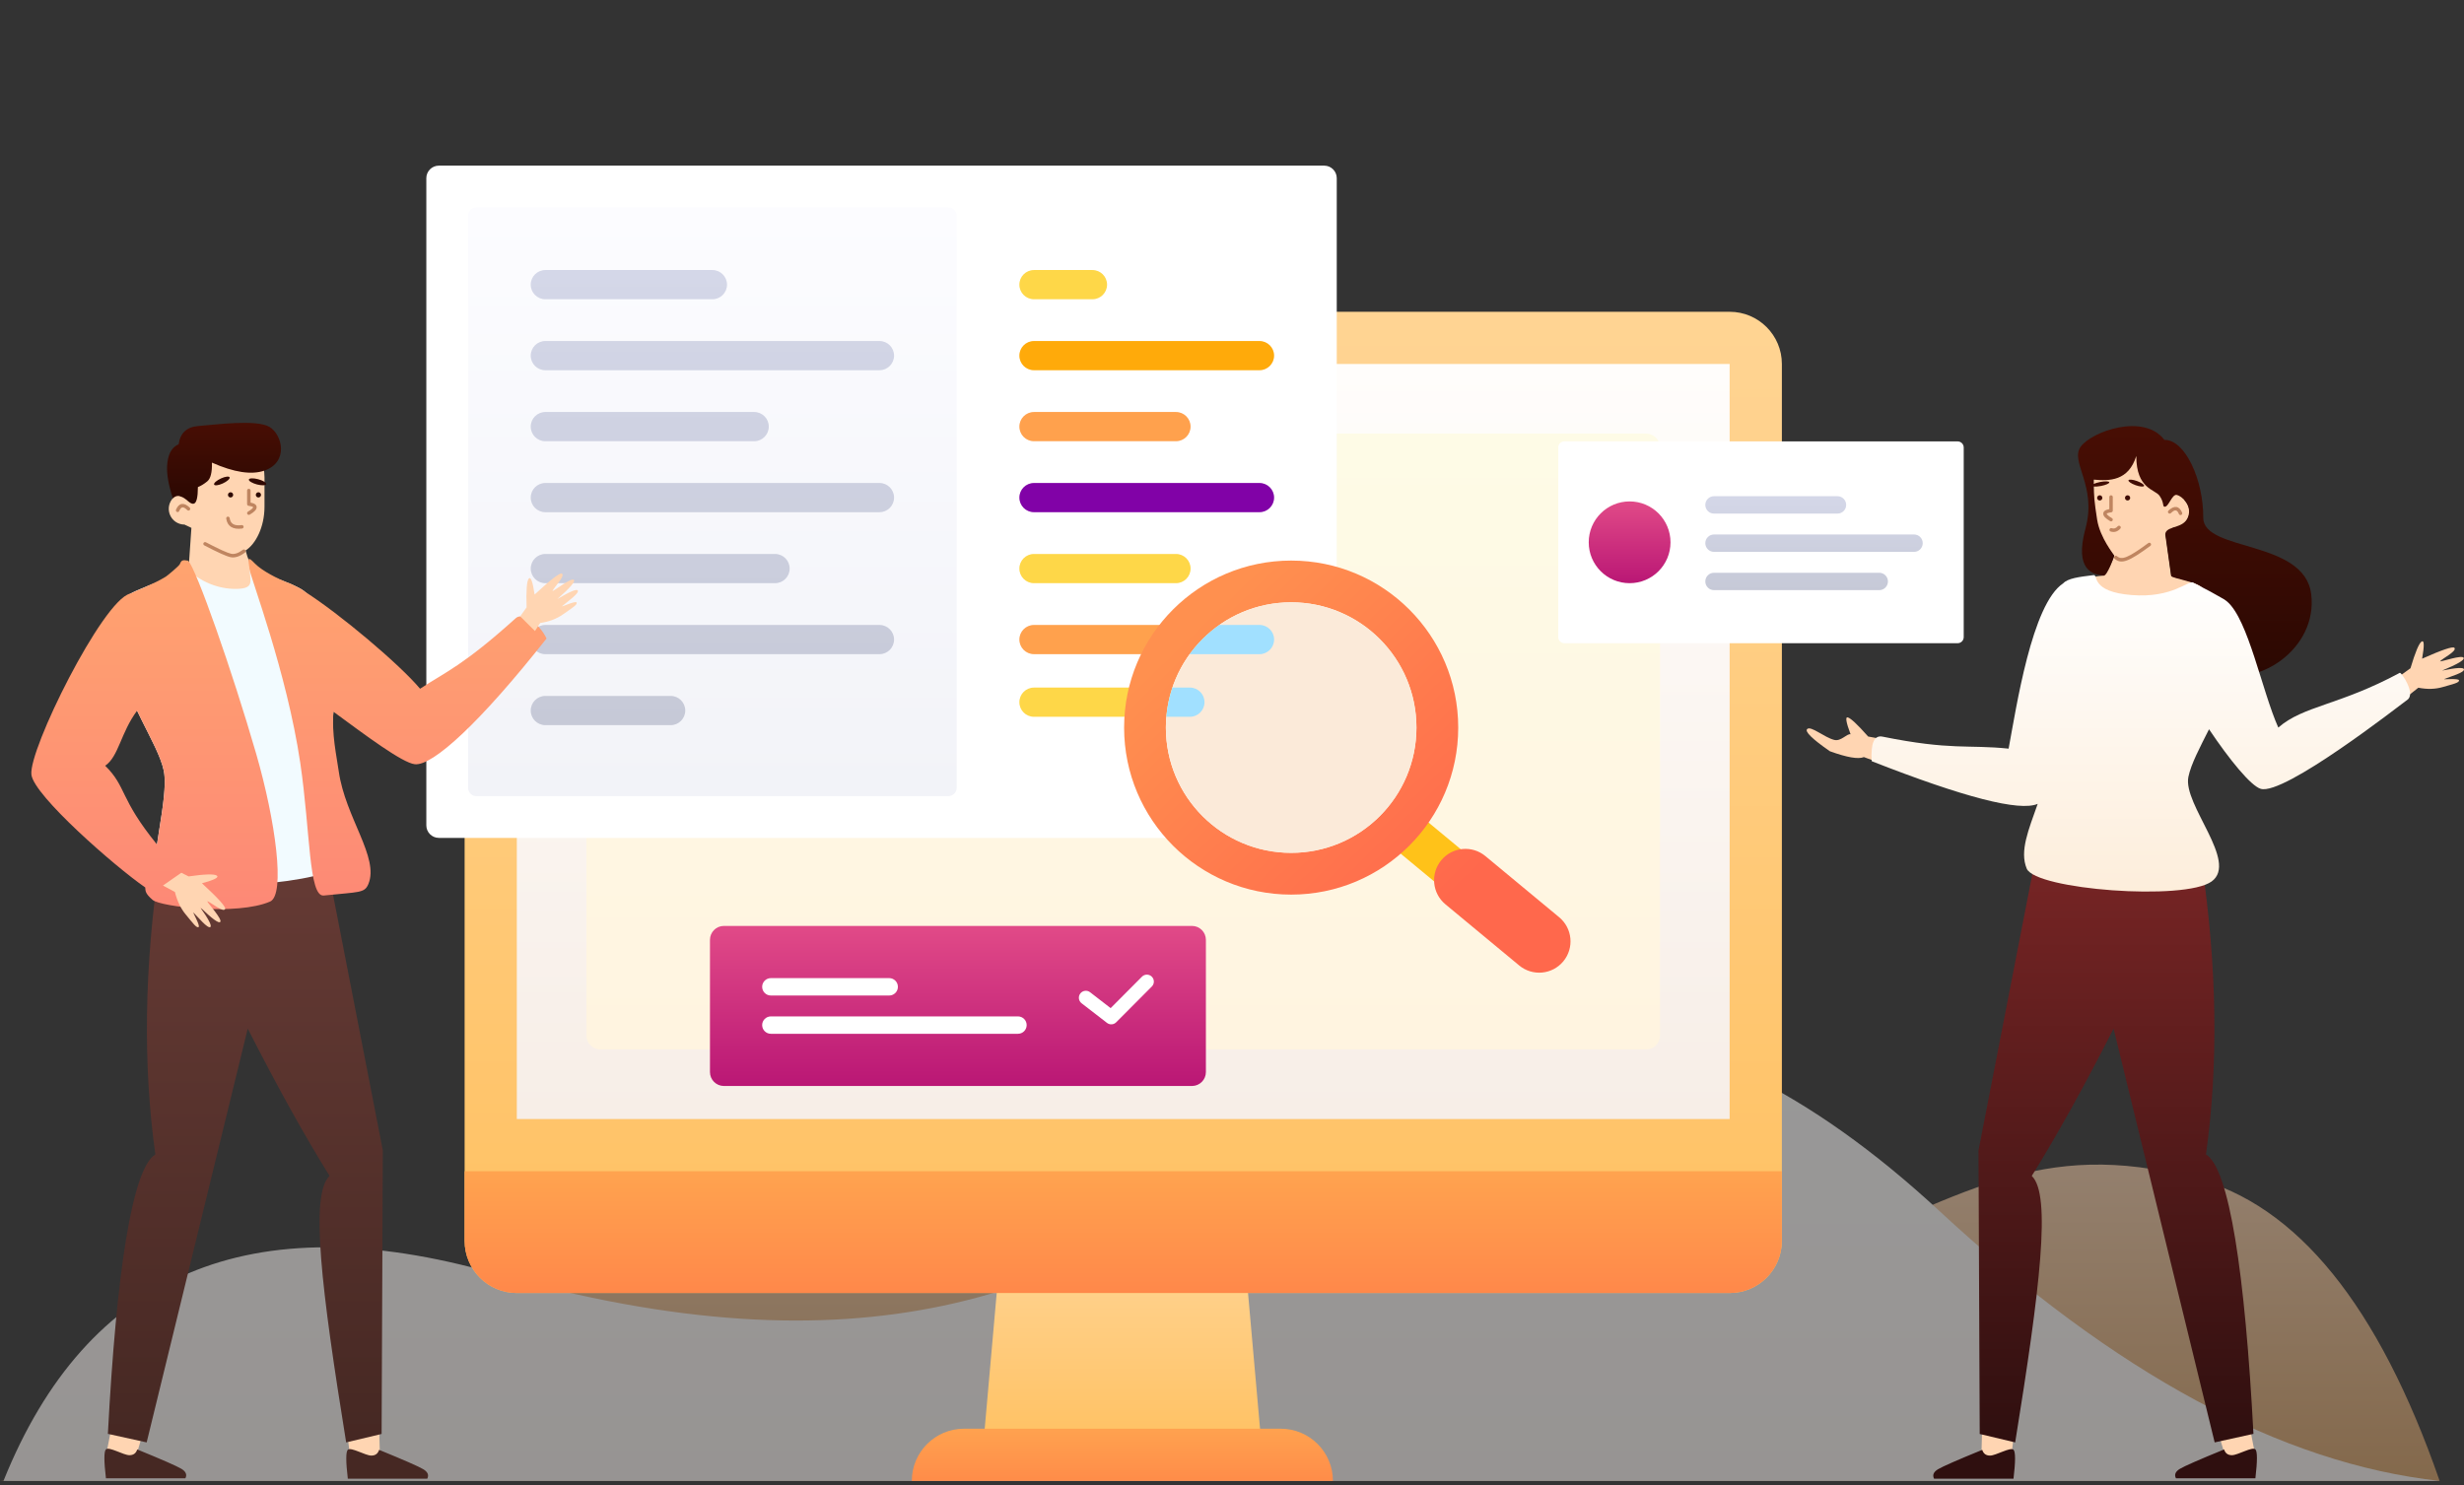 <?xml version="1.0" encoding="UTF-8"?>
<svg width="680px" height="410px" viewBox="0 0 680 410" version="1.1" xmlns="http://www.w3.org/2000/svg" xmlns:xlink="http://www.w3.org/1999/xlink">
    <rect x="0" y="0" width="680" height="410" fill="#333333" stroke="none"/>
    <!-- Generator: Sketch 57 (83077) - https://sketch.com -->
    <title>feature-search-leads</title>
    <desc>Created with Sketch.</desc>
    <defs>
        <linearGradient x1="50%" y1="0%" x2="50%" y2="100%" id="linearGradient-1">
            <stop stop-color="#FCD8BA" offset="0%"></stop>
            <stop stop-color="#D59F65" offset="100%"></stop>
        </linearGradient>
        <linearGradient x1="50%" y1="0%" x2="50%" y2="100%" id="linearGradient-2">
            <stop stop-color="#FFFFFF" offset="0%"></stop>
            <stop stop-color="#FCF6F3" offset="100%"></stop>
        </linearGradient>
        <linearGradient x1="50%" y1="0.726%" x2="50%" y2="100%" id="linearGradient-3">
            <stop stop-color="#FFD493" offset="0%"></stop>
            <stop stop-color="#FFC162" offset="100%"></stop>
        </linearGradient>
        <linearGradient x1="50%" y1="0%" x2="50%" y2="100%" id="linearGradient-4">
            <stop stop-color="#FFA24F" offset="0%"></stop>
            <stop stop-color="#FF8C49" offset="100%"></stop>
        </linearGradient>
        <linearGradient x1="50%" y1="0%" x2="50%" y2="100%" id="linearGradient-5">
            <stop stop-color="#FFD493" offset="0.726%"></stop>
            <stop stop-color="#FFC162" offset="100%"></stop>
        </linearGradient>
        <linearGradient x1="50%" y1="0%" x2="50%" y2="100%" id="linearGradient-6">
            <stop stop-color="#FFFDFB" offset="0%"></stop>
            <stop stop-color="#F7EEE7" offset="100%"></stop>
        </linearGradient>
        <linearGradient x1="50%" y1="0%" x2="50%" y2="100%" id="linearGradient-7">
            <stop stop-color="#FEFBE6" offset="0%"></stop>
            <stop stop-color="#FFF4E0" offset="100%"></stop>
        </linearGradient>
        <linearGradient x1="50%" y1="1.074%" x2="50%" y2="100%" id="linearGradient-8">
            <stop stop-color="#FFA34F" offset="0%"></stop>
            <stop stop-color="#FF884A" offset="100%"></stop>
        </linearGradient>
        <linearGradient x1="50%" y1="0%" x2="50%" y2="100%" id="linearGradient-9">
            <stop stop-color="#FCFCFF" offset="0%"></stop>
            <stop stop-color="#F2F3F8" offset="100%"></stop>
        </linearGradient>
        <linearGradient x1="50%" y1="0%" x2="50%" y2="100%" id="linearGradient-10">
            <stop stop-color="#D4D7E8" offset="0%"></stop>
            <stop stop-color="#C6C9D7" offset="100%"></stop>
        </linearGradient>
        <linearGradient x1="15.987%" y1="15.843%" x2="77.963%" y2="75.037%" id="linearGradient-11">
            <stop stop-color="#FF904F" offset="0%"></stop>
            <stop stop-color="#FF684C" offset="100%"></stop>
        </linearGradient>
        <linearGradient x1="50%" y1="0%" x2="50%" y2="100%" id="linearGradient-12">
            <stop stop-color="#D4D7E8" offset="0%"></stop>
            <stop stop-color="#C6C9D7" offset="100%"></stop>
        </linearGradient>
        <linearGradient x1="50%" y1="2.431%" x2="50%" y2="99.657%" id="linearGradient-13">
            <stop stop-color="#E04987" offset="0%"></stop>
            <stop stop-color="#BA1775" offset="100%"></stop>
        </linearGradient>
        <linearGradient x1="50%" y1="0%" x2="50%" y2="100%" id="linearGradient-14">
            <stop stop-color="#E04987" offset="2.431%"></stop>
            <stop stop-color="#BA1775" offset="99.657%"></stop>
        </linearGradient>
        <linearGradient x1="50%" y1="0.655%" x2="50%" y2="100%" id="linearGradient-15">
            <stop stop-color="#490E04" offset="0%"></stop>
            <stop stop-color="#2A0802" offset="100%"></stop>
        </linearGradient>
        <linearGradient x1="50%" y1="0%" x2="50%" y2="100%" id="linearGradient-16">
            <stop stop-color="#782525" offset="0%"></stop>
            <stop stop-color="#2F0F0F" offset="100%"></stop>
        </linearGradient>
        <linearGradient x1="50%" y1="0%" x2="50%" y2="99.757%" id="linearGradient-17">
            <stop stop-color="#FFFFFF" offset="0%"></stop>
            <stop stop-color="#FDEDDA" offset="100%"></stop>
        </linearGradient>
        <linearGradient x1="50%" y1="0%" x2="50%" y2="100%" id="linearGradient-18">
            <stop stop-color="#490E04" offset="0.655%"></stop>
            <stop stop-color="#2A0802" offset="100%"></stop>
        </linearGradient>
        <linearGradient x1="50%" y1="0%" x2="50%" y2="99.388%" id="linearGradient-19">
            <stop stop-color="#663B35" offset="0%"></stop>
            <stop stop-color="#462823" offset="100%"></stop>
        </linearGradient>
        <linearGradient x1="50%" y1="0%" x2="50%" y2="100%" id="linearGradient-20">
            <stop stop-color="#FFA46F" offset="0%"></stop>
            <stop stop-color="#FD8876" offset="100%"></stop>
        </linearGradient>
    </defs>
    <g id="feature-search-leads" stroke="none" stroke-width="1" fill="none" fill-rule="evenodd">
        <g id="Automate-Software-Testing" transform="translate(0, 45)">
            <g id="bg" opacity="0.5" transform="translate(0, 238.435)" fill-rule="nonzero">
                <path d="M605.49,41.702 C562.914,30.701 541.753,45.969 493.547,66.943 C445.341,87.917 385.813,94.643 317.857,55.5 C249.901,16.357 173.758,30.701 142.796,74.38 C122.154,103.499 74.556,120.486 0,125.339 L673.277,125.339 C656.469,76.916 633.874,49.037 605.49,41.702 Z" id="Shape" fill="url(#linearGradient-1)"></path>
                <path d="M0.96,125.339 C24.002,68.024 69.083,48.919 136.205,68.024 C236.887,96.682 295.745,75.189 348.28,32.203 C400.816,-10.783 462.551,-16.515 535.221,50.83 C583.668,95.726 629.686,120.563 673.277,125.339 L0.96,125.339 Z" id="Shape" fill="url(#linearGradient-2)"></path>
            </g>
            <g id="Background" transform="translate(116.932, 0)" fill-rule="nonzero">
                <g id="Background-Element-5" transform="translate(11.288, 41.062)">
                    <polygon id="Shape" fill="url(#linearGradient-3)" points="147.91 258.842 215.141 258.842 219.944 313.107 143.107 313.107"></polygon>
                    <path d="M137.825,308.305 L225.226,308.305 C233.183,308.305 239.633,314.755 239.633,322.712 L123.418,322.712 C123.418,314.755 129.868,308.305 137.825,308.305 Z" id="Shape" fill="url(#linearGradient-4)"></path>
                    <path d="M14.407,0 L349.124,0 C357.081,0 363.531,6.45 363.531,14.407 L363.531,256.441 C363.531,264.397 357.081,270.847 349.124,270.847 L14.407,270.847 C6.45,270.847 0,264.397 0,256.441 L0,14.407 C0,6.45 6.45,0 14.407,0 Z" id="Shape" fill="url(#linearGradient-5)"></path>
                    <polygon id="Shape" fill="url(#linearGradient-6)" points="14.407 14.407 349.112 14.407 349.112 222.825 14.407 222.825"></polygon>
                    <path d="M37.458,33.616 L326.061,33.616 C328.183,33.616 329.903,35.336 329.903,37.458 L329.903,199.774 C329.903,201.896 328.183,203.616 326.061,203.616 L37.458,203.616 C35.336,203.616 33.616,201.896 33.616,199.774 L33.616,37.458 C33.616,35.336 35.336,33.616 37.458,33.616 Z" id="Shape" fill="url(#linearGradient-7)"></path>
                    <path d="M4.54747351e-13,237.232 L363.531,237.232 L363.531,256.441 C363.531,264.397 357.081,270.847 349.124,270.847 L14.407,270.847 C6.45,270.847 4.54747351e-13,264.397 4.54747351e-13,256.441 L4.54747351e-13,237.232 Z" id="Shape" fill="url(#linearGradient-8)"></path>
                </g>
                <g id="Background-Element-2">
                    <path d="M4.181,0.723 L248.52,0.723 C250.429,0.723 251.977,2.271 251.977,4.181 L251.977,182.825 C251.977,184.734 250.429,186.282 248.52,186.282 L4.181,186.282 C2.271,186.282 0.723,184.734 0.723,182.825 L0.723,4.181 C0.723,2.271 2.271,0.723 4.181,0.723 Z" id="Shape" fill="#FFFFFF"></path>
                    <path d="M14.554,12.249 L144.791,12.249 C146.064,12.249 147.096,13.281 147.096,14.554 L147.096,172.452 C147.096,173.725 146.064,174.757 144.791,174.757 L14.554,174.757 C13.281,174.757 12.249,173.725 12.249,172.452 L12.249,14.554 C12.249,13.281 13.281,12.249 14.554,12.249 Z" id="Shape" fill="url(#linearGradient-9)"></path>
                    <path d="M68.147,147.096 C70.375,147.096 72.181,148.902 72.181,151.13 C72.181,153.358 70.375,155.164 68.147,155.164 L33.571,155.164 C31.343,155.164 29.537,153.358 29.537,151.13 C29.537,148.902 31.343,147.096 33.571,147.096 L68.147,147.096 Z M125.774,127.503 C128.002,127.503 129.808,129.309 129.808,131.537 C129.808,133.765 128.002,135.571 125.774,135.571 L33.571,135.571 C31.343,135.571 29.537,133.765 29.537,131.537 C29.537,129.309 31.343,127.503 33.571,127.503 L125.774,127.503 Z M96.96,107.91 C99.188,107.91 100.994,109.716 100.994,111.944 C100.994,114.171 99.188,115.977 96.96,115.977 L33.571,115.977 C31.343,115.977 29.537,114.171 29.537,111.944 C29.537,109.716 31.343,107.91 33.571,107.91 L96.96,107.91 Z M125.774,88.316 C128.002,88.316 129.808,90.122 129.808,92.35 C129.808,94.578 128.002,96.384 125.774,96.384 L33.571,96.384 C31.343,96.384 29.537,94.578 29.537,92.35 C29.537,90.122 31.343,88.316 33.571,88.316 L125.774,88.316 Z M91.198,68.723 C93.426,68.723 95.232,70.529 95.232,72.757 C95.232,74.985 93.426,76.791 91.198,76.791 L33.571,76.791 C31.343,76.791 29.537,74.985 29.537,72.757 C29.537,70.529 31.343,68.723 33.571,68.723 L91.198,68.723 Z M125.774,49.13 C128.002,49.13 129.808,50.936 129.808,53.164 C129.808,55.392 128.002,57.198 125.774,57.198 L33.571,57.198 C31.343,57.198 29.537,55.392 29.537,53.164 C29.537,50.936 31.343,49.13 33.571,49.13 L125.774,49.13 Z M79.672,29.537 C81.9,29.537 83.706,31.343 83.706,33.571 C83.706,35.798 81.9,37.605 79.672,37.605 L33.571,37.605 C31.343,37.605 29.537,35.798 29.537,33.571 C29.537,31.343 31.343,29.537 33.571,29.537 L79.672,29.537 Z" id="Combined-Shape" fill="url(#linearGradient-10)"></path>
                    <path d="M168.418,29.537 L184.554,29.537 C186.782,29.537 188.588,31.343 188.588,33.571 C188.588,35.798 186.782,37.605 184.554,37.605 L168.418,37.605 C166.19,37.605 164.384,35.798 164.384,33.571 C164.384,31.343 166.19,29.537 168.418,29.537 Z" id="Shape" fill="#FED748"></path>
                    <path d="M168.418,49.13 L230.655,49.13 C232.883,49.13 234.689,50.936 234.689,53.164 C234.689,55.392 232.883,57.198 230.655,57.198 L168.418,57.198 C166.19,57.198 164.384,55.392 164.384,53.164 C164.384,50.936 166.19,49.13 168.418,49.13 Z" id="Shape" fill="#FFAA0A"></path>
                    <path d="M168.418,68.723 L207.605,68.723 C209.832,68.723 211.638,70.529 211.638,72.757 C211.638,74.985 209.832,76.791 207.605,76.791 L168.418,76.791 C166.19,76.791 164.384,74.985 164.384,72.757 C164.384,70.529 166.19,68.723 168.418,68.723 Z" id="Shape" fill="#FFA14D"></path>
                    <path d="M168.418,88.316 L230.655,88.316 C232.883,88.316 234.689,90.122 234.689,92.35 C234.689,94.578 232.883,96.384 230.655,96.384 L168.418,96.384 C166.19,96.384 164.384,94.578 164.384,92.35 C164.384,90.122 166.19,88.316 168.418,88.316 Z" id="Shape" fill="#8102A7"></path>
                    <path d="M168.418,107.91 L207.605,107.91 C209.832,107.91 211.638,109.716 211.638,111.944 C211.638,114.171 209.832,115.977 207.605,115.977 L168.418,115.977 C166.19,115.977 164.384,114.171 164.384,111.944 C164.384,109.716 166.19,107.91 168.418,107.91 Z" id="Shape" fill="#FED748"></path>
                    <path d="M168.418,127.503 L230.655,127.503 C232.883,127.503 234.689,129.309 234.689,131.537 C234.689,133.765 232.883,135.571 230.655,135.571 L168.418,135.571 C166.19,135.571 164.384,133.765 164.384,131.537 C164.384,129.309 166.19,127.503 168.418,127.503 Z" id="Shape" fill="#FFA14D"></path>
                    <path d="M168.418,144.791 L211.446,144.791 C213.674,144.791 215.48,146.597 215.48,148.825 C215.48,151.053 213.674,152.859 211.446,152.859 L168.418,152.859 C166.19,152.859 164.384,151.053 164.384,148.825 C164.384,146.597 166.19,144.791 168.418,144.791 Z" id="Shape" fill="#FED748"></path>
                </g>
                <g id="Background-Element-1" transform="translate(193.294, 109.734)">
                    <path d="M75.847,80.504 L110.873,109.546 C113.323,111.578 116.956,111.238 118.988,108.788 C121.019,106.338 120.68,102.705 118.23,100.674 L83.204,71.632 C80.754,69.6 77.121,69.94 75.089,72.39 C73.058,74.84 73.397,78.473 75.847,80.504 Z" id="Shape" fill="#FFC219"></path>
                    <path d="M87.533,82.708 C90.581,79.033 96.03,78.524 99.705,81.571 L99.705,81.571 L120.069,98.456 C123.744,101.503 124.253,106.952 121.206,110.627 C118.159,114.302 112.709,114.811 109.034,111.764 L109.034,111.764 L88.67,94.879 C84.995,91.832 84.486,86.383 87.533,82.708 Z M46.102,-1.42108547e-14 C71.563,-1.42108547e-14 92.203,20.64 92.203,46.102 C92.203,71.563 71.563,92.203 46.102,92.203 C20.64,92.203 2.84217094e-14,71.563 2.84217094e-14,46.102 C2.84217094e-14,20.64 20.64,-1.42108547e-14 46.102,-1.42108547e-14 Z M46.102,11.525 C27.006,11.525 11.525,27.006 11.525,46.102 C11.525,65.198 27.006,80.678 46.102,80.678 C65.198,80.678 80.678,65.198 80.678,46.102 C80.678,27.006 65.198,11.525 46.102,11.525 Z" id="Combined-Shape" fill="url(#linearGradient-11)"></path>
                    <path d="M46.102,80.678 C27.006,80.678 11.525,65.198 11.525,46.102 C11.525,27.006 27.006,11.525 46.102,11.525 C65.198,11.525 80.678,27.006 80.678,46.102 C80.678,65.198 65.198,80.678 46.102,80.678 Z" id="Shape" fill="#FBEAD9"></path>
                    <path d="M13.327,35.056 L18.153,35.056 C20.38,35.056 22.186,36.863 22.186,39.09 C22.186,41.318 20.38,43.124 18.153,43.124 L11.652,43.124 C11.89,40.327 12.462,37.624 13.327,35.056 Z" id="Combined-Shape" fill="#A1E0FF"></path>
                    <path d="M18.084,25.836 C20.347,22.713 23.119,19.983 26.279,17.768 L37.362,17.768 C39.589,17.768 41.395,19.574 41.395,21.802 C41.395,24.03 39.589,25.836 37.362,25.836 L18.084,25.836 Z" id="Combined-Shape" fill="#A1E0FF"></path>
                </g>
                <g id="Background-Element-3" transform="translate(312.469, 76.198)">
                    <path d="M2.322,0.641 C1.394,0.641 0.641,1.394 0.641,2.322 L0.641,54.667 C0.641,55.595 1.394,56.347 2.322,56.347 L110.853,56.347 C111.781,56.347 112.534,55.595 112.534,54.667 L112.534,2.322 C112.534,1.394 111.781,0.641 110.853,0.641 L2.322,0.641 Z" id="Path" fill="#FFFFFF"></path>
                    <path d="M89.219,36.898 C90.545,36.898 91.62,37.973 91.62,39.299 C91.62,40.626 90.545,41.701 89.219,41.701 L43.621,41.701 C42.295,41.701 41.22,40.626 41.22,39.299 C41.22,37.973 42.295,36.898 43.621,36.898 L89.219,36.898 Z M98.823,26.333 C100.149,26.333 101.224,27.408 101.224,28.734 C101.224,30.061 100.149,31.136 98.823,31.136 L43.621,31.136 C42.295,31.136 41.22,30.061 41.22,28.734 C41.22,27.408 42.295,26.333 43.621,26.333 L98.823,26.333 Z M77.693,15.768 C79.019,15.768 80.094,16.843 80.094,18.169 C80.094,19.496 79.019,20.571 77.693,20.571 L43.621,20.571 C42.295,20.571 41.22,19.496 41.22,18.169 C41.22,16.843 42.295,15.768 43.621,15.768 L77.693,15.768 Z" id="Combined-Shape" fill="url(#linearGradient-12)"></path>
                    <circle id="bg" fill="url(#linearGradient-13)" cx="20.331" cy="28.494" r="11.285"></circle>
                </g>
                <g id="Background-Element-4" transform="translate(79, 210.582)">
                    <path d="M3.842,0 L133.023,0 C135.144,0 136.864,1.72 136.864,3.842 L136.864,40.339 C136.864,42.461 135.144,44.181 133.023,44.181 L3.842,44.181 C1.72,44.181 0,42.461 0,40.339 L0,3.842 C0,1.72 1.72,0 3.842,0 Z" id="Shape" fill="url(#linearGradient-14)"></path>
                    <path d="M16.808,14.407 L49.463,14.407 C50.789,14.407 51.864,15.482 51.864,16.808 C51.864,18.134 50.789,19.209 49.463,19.209 L16.808,19.209 C15.482,19.209 14.407,18.134 14.407,16.808 C14.407,15.482 15.482,14.407 16.808,14.407 Z" id="Shape" fill="#FFFFFF"></path>
                    <path d="M16.808,24.972 L85,24.972 C86.326,24.972 87.401,26.047 87.401,27.373 C87.401,28.699 86.326,29.774 85,29.774 L16.808,29.774 C15.482,29.774 14.407,28.699 14.407,27.373 C14.407,26.047 15.482,24.972 16.808,24.972 Z" id="Shape" fill="#FFFFFF"></path>
                    <path d="M104.904,18.303 C104.064,17.654 102.858,17.809 102.209,18.648 C101.56,19.487 101.715,20.694 102.554,21.343 L109.568,26.765 C110.334,27.358 111.421,27.287 112.104,26.601 L121.943,16.723 C122.691,15.971 122.689,14.755 121.937,14.006 C121.185,13.258 119.969,13.26 119.22,14.012 L110.578,22.69 L104.904,18.303 Z" id="Shape" fill="#FFFFFF"></path>
                </g>
            </g>
            <g id="Man-Standing-1" transform="translate(589, 217.797) scale(-1, 1) translate(-589, -217.797) translate(498, 71.797)">
                <g id="Head-Front/-Women/-3" transform="translate(41.78, 0.353)">
                    <path d="M34.244,25.55 C33.676,23.901 34.158,22.144 35.334,21.007 C35.026,18.975 34.746,17.117 34.495,15.431 C34.495,8.429 40.3,2.754 47.461,2.754 C54.622,2.754 60.427,8.429 60.427,15.431 L60.427,22.096 C60.427,27.699 57.092,33.874 54.754,36.243 C55.288,37.887 55.958,39.295 56.764,40.467 C56.941,40.723 57.499,41.476 57.642,41.736 C71.711,42.728 63.261,52.045 58.462,54.684 C55.526,56.3 52.552,57.553 49.352,57.64 C42.284,57.832 35.759,53.604 29.778,44.957 C32.629,43.627 35.695,42.617 38.977,41.927 L40.574,30.344 C39.804,29.731 39.087,29.106 38.455,28.483 C36.613,28.524 34.876,27.384 34.244,25.55 Z" id="Shape" fill="#FFD5B2"></path>
                    <path d="M53.995,36.366 C52.666,37.503 50.982,36.897 45.344,32.749 C45.131,32.592 44.83,32.637 44.673,32.851 C44.516,33.065 44.561,33.365 44.775,33.522 C50.773,37.935 52.789,38.662 54.62,37.096 C54.821,36.924 54.845,36.621 54.673,36.419 C54.5,36.217 54.197,36.194 53.995,36.366 Z" id="Shape" fill="#BF8560" fill-rule="nonzero"></path>
                    <path d="M53.06,28.757 C52.884,28.558 52.902,28.255 53.101,28.079 C53.299,27.903 53.603,27.922 53.779,28.12 C54.284,28.691 54.812,28.853 55.447,28.648 C55.699,28.566 55.97,28.705 56.052,28.957 C56.133,29.21 55.995,29.48 55.742,29.562 C54.733,29.888 53.811,29.605 53.06,28.757 Z" id="Shape" fill="#BF8560" fill-rule="nonzero"></path>
                    <path d="M56.105,20.042 C56.105,19.777 55.89,19.562 55.625,19.562 C55.359,19.562 55.144,19.777 55.144,20.042 L55.144,23.788 C55.144,24.029 55.323,24.233 55.562,24.265 C56.454,24.382 56.817,24.571 56.817,24.657 C56.817,24.848 56.351,25.302 55.382,25.871 C55.153,26.005 55.076,26.299 55.21,26.528 C55.345,26.757 55.639,26.833 55.868,26.699 C57.129,25.96 57.777,25.328 57.777,24.657 C57.777,23.964 57.181,23.579 56.105,23.378 L56.105,20.042 Z" id="Shape" fill="#BF8560" fill-rule="nonzero"></path>
                    <path d="M60.427,16.446 C60.428,16.046 60.427,15.65 60.427,15.24 C56.09,15.646 50.822,15.646 48.661,8.72 C48.661,17.876 43.497,17.876 42.238,19.703 C40.921,21.615 41.474,22.596 40.891,22.715 C39.753,22.947 38.837,19.178 37.472,19.464 C36.107,19.751 33.145,22.385 34.389,25.586 C35.634,28.788 39.891,27.924 40.602,29.952 C40.732,30.323 40.602,30.899 40.486,31.618 C39.598,37.878 39.119,41.265 39.05,41.781 C38.947,42.554 31.246,43.486 30.314,45.328 C29.723,46.498 37.249,52.045 36.899,53.206 C34.479,61.235 31.029,66.24 26.549,68.221 C15.46,73.124 -1.511,61.972 0.387,46.845 C2.285,31.717 30.238,35.232 30.182,25.712 C30.121,15.297 35.195,4.165 40.901,4.272 C46.597,-3.227 60.991,1.97 64.012,6.166 C67.033,10.362 59.466,16.905 62.668,28.671 C65.869,40.436 60.481,41.449 57.642,41.736 C56.682,41.833 54.764,36.472 54.754,36.243 C54.756,35.973 58.648,31.429 59.466,26.285 C60.234,21.463 60.39,19.124 60.42,17.134 C59.951,17.197 59.191,17.149 58.358,16.985 C57.035,16.724 56.028,16.27 56.109,15.969 C56.191,15.668 57.33,15.635 58.653,15.896 C59.384,16.039 60.019,16.243 60.427,16.446 Z M48.87,16.768 C47.682,17.196 46.626,17.288 46.511,16.975 C46.395,16.661 47.265,16.06 48.453,15.633 C49.64,15.205 50.697,15.112 50.812,15.425 C50.927,15.739 50.058,16.34 48.87,16.768 Z M51.062,21.002 C50.665,21.002 50.342,20.68 50.342,20.282 C50.342,19.884 50.665,19.562 51.062,19.562 C51.46,19.562 51.783,19.884 51.783,20.282 C51.783,20.68 51.46,21.002 51.062,21.002 Z M58.746,21.002 C58.348,21.002 58.026,20.68 58.026,20.282 C58.026,19.884 58.348,19.562 58.746,19.562 C59.144,19.562 59.466,19.884 59.466,20.282 C59.466,20.68 59.144,21.002 58.746,21.002 Z" id="Shape" fill="url(#linearGradient-15)"></path>
                    <path d="M39.784,23.794 C38.204,22.268 36.796,22.461 36.011,24.367 C35.91,24.612 36.027,24.892 36.272,24.994 C36.517,25.095 36.798,24.978 36.899,24.733 C37.412,23.488 38.001,23.407 39.117,24.485 C39.308,24.669 39.612,24.664 39.796,24.473 C39.981,24.282 39.975,23.978 39.784,23.794 Z" id="Shape" fill="#BF8560" fill-rule="nonzero"></path>
                </g>
                <g id="Front-Bottom/-Standing/-Long-Pants" transform="translate(57.147, 118.378)">
                    <path d="M4.51,145.701 L14.409,147.625 L8.393,167.956 L0.478,166.443 L4.51,145.701 Z M65.501,148.123 L75.511,146.894 L76.072,168.089 L68.077,169.095 L65.501,148.123 Z" id="Shape" fill="#FFD5B2"></path>
                    <path d="M39.558,48.756 L11.662,162.971 L0.959,160.613 C3.284,116.327 7.651,87.302 14.063,83.493 C10.581,58.582 10.992,31.588 15.296,2.512 L24.148,2.957 L60.798,-2.84217094e-14 L76.836,82.38 L76.502,160.642 L66.716,162.971 C59.83,120.357 56.703,94.557 62.137,89.414 C55.265,78.361 47.738,64.808 39.558,48.756 Z" id="Shape" fill="url(#linearGradient-16)"></path>
                    <path d="M0.424,164.892 C1.273,164.056 5.247,166.495 6.902,166.5 C8.005,166.503 8.724,165.975 9.058,164.917 C15.926,167.726 19.986,169.506 21.238,170.256 C22.49,171.007 22.86,171.882 22.347,172.881 L0.424,172.881 C-0.141,168.112 -0.141,165.449 0.424,164.892 Z M67.176,165.003 C68.024,164.167 71.998,166.605 73.653,166.61 C74.757,166.613 75.475,166.086 75.809,165.027 C82.678,167.837 86.738,169.616 87.99,170.367 C89.242,171.117 89.611,171.992 89.099,172.992 L67.176,172.992 C66.61,168.223 66.61,165.56 67.176,165.003 Z" id="Shape" fill="#2F0F0F"></path>
                </g>
                <g id="Front-body/-Woman/-Pose5/-Long-sleeve-T-shirt" transform="translate(0, 41.939)">
                    <path d="M157.17,45.826 C160.272,45.329 162.694,44.91 164.436,44.568 C167.664,40.925 169.217,39.596 170.009,39.304 C170.801,39.012 170.561,40.559 169.29,43.945 C170.338,43.717 171.9,45.977 173.798,45.501 C176.557,44.808 180.206,41.546 181.252,42.491 C182.003,43.168 179.919,45.215 175.002,48.631 C170.284,50.342 167.155,50.879 165.613,50.242 L159.619,52.452 L157.17,45.826 Z M14.776,25.725 L22.419,31.25 L19.292,36.398 L12.607,31.094 C10.172,31.567 7.946,31.511 5.929,30.927 C2.902,30.05 1.347,29.742 1.361,29.072 C1.375,28.402 6.018,28.924 5.421,28.682 C3.789,28.021 -0.09,26.932 0.002,26.031 C0.063,25.431 2.076,25.542 6.042,26.364 C1.78,24.599 -0.205,23.424 0.088,22.841 C0.527,21.967 5.952,23.866 6.622,23.826 C6.162,23.121 1.82,21 2.65,20.08 C3.066,19.619 6.037,20.619 11.561,23.081 C10.923,19.475 10.966,17.897 11.689,18.347 C12.412,18.797 13.441,21.256 14.776,25.725 Z" id="Shape" fill="#FFD5B2"></path>
                    <path d="M70.365,42.557 C64.657,51.065 58.828,58.168 56.116,59 C49.72,60.962 17.83,36.033 15.58,34.388 C13.33,32.742 17.149,26.973 17.695,26.973 C34.519,36.033 44.294,36.033 51.252,42.093 C55.794,31.868 59.511,12.34 65.356,7.323 C65.859,6.892 66.413,6.532 67.006,6.239 C68.325,5.438 70.903,4.048 74.741,2.071 C76.107,1.367 80.43,6.436 91.77,5.513 C103.109,4.59 100.924,-0.143 102.198,0.011 C106.342,0.511 109.33,0.905 110.611,2.279 C119.263,7.958 123.545,36.544 125.675,47.912 C136.952,46.742 141.389,48.449 160.481,44.599 C162.774,44.136 163.767,46.394 163.459,51.373 C137.921,61.392 122.651,65.319 117.651,63.154 C120.144,70.276 122.697,76.186 120.678,81.028 C118.255,86.838 77.11,89.987 69.643,84.568 C62.175,79.149 77.641,63.35 76.061,55.7 C75.318,52.104 72.889,47.592 70.365,42.557 L70.365,42.557 Z" id="Shape" fill="url(#linearGradient-17)"></path>
                </g>
            </g>
            <g id="Man-Standing-1" transform="translate(8.644, 71.316)">
                <g id="Head-Front/-Man/5" transform="translate(36.977, 0.353)">
                    <path d="M5.311,28.131 C3.503,28.134 1.812,27.002 1.19,25.198 C0.622,23.548 1.104,21.792 2.28,20.654 C1.972,18.623 1.692,16.764 1.441,15.078 C1.441,8.077 7.246,2.401 14.407,2.401 C21.568,2.401 27.373,8.077 27.373,15.078 L27.373,23.184 C27.373,28.836 24.936,33.518 22.161,35.275 C22.745,37.554 23.555,39.445 24.589,40.948 C26.494,43.715 26.462,46.713 24.492,49.944 L5.763,49.944 L7.203,29.049 C7.048,28.904 5.457,28.278 5.311,28.131 Z" id="Shape" fill="#FFD5B2"></path>
                    <path d="M23.531,18.729 C23.531,18.464 23.316,18.249 23.051,18.249 C22.786,18.249 22.571,18.464 22.571,18.729 L22.571,22.475 C22.571,22.716 22.749,22.92 22.988,22.951 C23.88,23.069 24.243,23.258 24.243,23.344 C24.243,23.535 23.777,23.989 22.808,24.558 C22.579,24.692 22.502,24.986 22.637,25.215 C22.771,25.443 23.065,25.52 23.294,25.386 C24.555,24.646 25.204,24.015 25.204,23.344 C25.204,22.651 24.607,22.266 23.531,22.065 L23.531,18.729 Z" id="Shape" fill="#BF8560" fill-rule="nonzero"></path>
                    <path d="M16.813,26.481 C17.124,28.63 18.661,29.564 21.194,29.224 C21.457,29.189 21.641,28.947 21.606,28.685 C21.571,28.422 21.329,28.237 21.066,28.272 C19.017,28.547 17.992,27.924 17.763,26.344 C17.725,26.081 17.482,25.899 17.219,25.937 C16.957,25.975 16.775,26.219 16.813,26.481 Z" id="Shape" fill="#BF8560" fill-rule="nonzero"></path>
                    <path d="M15.816,16.797 C14.628,17.332 13.572,17.448 13.457,17.056 C13.341,16.664 14.211,15.913 15.399,15.378 C16.586,14.843 17.643,14.727 17.758,15.119 C17.873,15.511 17.004,16.262 15.816,16.797 Z M25.304,17.054 C23.981,16.707 22.974,16.1 23.055,15.699 C23.137,15.298 24.276,15.254 25.6,15.602 C26.923,15.949 27.93,16.555 27.848,16.956 C27.767,17.357 26.628,17.401 25.304,17.054 Z M18.008,20.65 C17.611,20.65 17.288,20.327 17.288,19.929 C17.288,19.532 17.611,19.209 18.008,19.209 C18.406,19.209 18.729,19.532 18.729,19.929 C18.729,20.327 18.406,20.65 18.008,20.65 Z M25.692,20.65 C25.294,20.65 24.972,20.327 24.972,19.929 C24.972,19.532 25.294,19.209 25.692,19.209 C26.09,19.209 26.412,19.532 26.412,19.929 C26.412,20.327 26.09,20.65 25.692,20.65 Z M4.076,20.337 C3.846,20.193 2.979,20.034 2.086,20.88 C0.848,17.127 0.389,14.166 0.492,12.045 C0.648,8.82 1.712,6.792 3.684,5.96 C4.104,2.854 5.92,1.174 9.132,0.918 C13.949,0.535 25.176,-0.961 28.743,1.166 C32.309,3.292 34.123,10.876 27.353,13.23 C23.8,14.466 18.971,13.732 12.867,11.029 C12.934,13.718 12.507,15.439 11.588,16.192 C10.669,16.946 9.805,17.473 8.997,17.774 C8.983,20.678 8.597,22.207 7.837,22.362 C6.699,22.595 5.811,20.738 4.076,20.337 Z" id="Shape" fill="url(#linearGradient-18)"></path>
                    <path d="M6.73,23.441 C5.15,21.916 3.742,22.108 2.957,24.014 C2.856,24.259 2.973,24.54 3.218,24.641 C3.463,24.742 3.744,24.625 3.845,24.38 C4.358,23.135 4.947,23.055 6.063,24.132 C6.254,24.316 6.558,24.311 6.742,24.12 C6.927,23.929 6.921,23.625 6.73,23.441 Z" id="Shape" fill="#BF8560" fill-rule="nonzero"></path>
                    <path d="M21.403,35.091 C20.167,36.02 19.098,36.371 18.191,36.186 C17.192,35.982 14.836,34.92 11.192,33.016 C10.957,32.893 10.667,32.984 10.544,33.219 C10.421,33.454 10.512,33.744 10.747,33.867 C14.481,35.818 16.876,36.898 17.999,37.127 C19.214,37.375 20.544,36.938 21.98,35.859 C22.192,35.699 22.235,35.398 22.076,35.186 C21.917,34.974 21.616,34.932 21.403,35.091 Z" id="Shape" fill="#BF8560" fill-rule="nonzero"></path>
                </g>
                <g id="Front-Bottom/-Standing/-Long-Pants" transform="translate(20.169, 118.858)">
                    <path d="M4.51,145.701 L14.409,147.625 L8.393,167.956 L0.478,166.443 L4.51,145.701 Z M65.501,148.123 L75.511,146.894 L76.072,168.089 L68.077,169.095 L65.501,148.123 Z" id="Shape" fill="#FFD5B2"></path>
                    <path d="M39.558,48.756 L11.662,162.971 L0.959,160.613 C3.284,116.327 7.651,87.302 14.063,83.493 C10.581,58.582 10.992,31.588 15.296,2.512 L24.148,2.957 L60.798,-2.84217094e-14 L76.836,82.38 L76.502,160.642 L66.716,162.971 C59.83,120.357 56.703,94.557 62.137,89.414 C55.265,78.361 47.738,64.808 39.558,48.756 Z" id="Shape" fill="url(#linearGradient-19)"></path>
                    <path d="M0.424,164.892 C1.273,164.056 5.247,166.495 6.902,166.5 C8.005,166.503 8.724,165.975 9.058,164.917 C15.926,167.726 19.986,169.506 21.238,170.256 C22.49,171.007 22.86,171.882 22.347,172.881 L0.424,172.881 C-0.141,168.112 -0.141,165.449 0.424,164.892 Z M67.176,165.003 C68.024,164.167 71.998,166.605 73.653,166.61 C74.757,166.613 75.475,166.086 75.809,165.027 C82.678,167.837 86.738,169.616 87.99,170.367 C89.242,171.117 89.611,171.992 89.099,172.992 L67.176,172.992 C66.61,168.223 66.61,165.56 67.176,165.003 Z" id="Shape" fill="#462823"></path>
                </g>
                <g id="Front-body/-Man/-Pose1/-Jacket" transform="translate(0, 37.617)">
                    <path d="M43.534,3.56 C47.529,7.285 52.757,8.809 57.063,8.605 C61.369,8.401 60.504,6.671 60.251,3.297 C68.364,5.788 73.363,7.753 75.247,9.191 C90.093,20.517 81.04,45.77 82.863,58.508 C84.686,71.245 89.031,76.784 85.971,84.121 C83.548,89.93 42.404,93.08 34.936,87.661 C32.086,85.592 38.133,66.442 36.552,58.793 C34.971,51.143 25.764,39.345 24.232,27.203 C23.2,19.022 20.764,14.148 27.124,10.06 C28.665,9.07 34.135,6.903 43.534,3.56 Z" id="Shape" fill="#F2FBFF"></path>
                    <path d="M60.251,3.297 C59.742,-0.016 59.664,-0.488 61.711,1.622 C63.758,3.732 68.336,5.943 70.32,6.732 C70.927,6.899 71.696,7.231 72.597,7.701 C73.78,8.248 74.663,8.745 75.247,9.191 C75.359,9.276 75.469,9.361 75.578,9.448 C85.02,15.44 101.579,29.376 107.289,36.178 C114.495,31.43 119.075,29.867 133.748,16.657 C135.51,15.071 140.05,17.844 142.19,22.315 C123.926,45.456 110.802,57.548 105.837,57.017 C102.388,56.648 92.273,49.066 83.381,42.531 C82.859,48.596 84.242,54.773 84.851,59.03 C86.674,71.768 96.076,82.757 93.016,90.093 C91.956,92.636 90.535,92.227 80.711,93.255 C76.515,93.694 77.033,75.614 74.211,56.581 C70.503,31.565 60.395,5.213 60.251,3.297 Z M33.499,94.49 C31.28,92.615 31.534,91.861 31.433,91.031 C22.982,85.192 0.763,65.716 0.027,59.92 C-0.842,53.077 19.658,11.848 27.201,9.945 C27.263,9.929 27.326,9.915 27.388,9.901 C28.455,9.291 33.748,7.332 37.124,5.236 C37.494,5.006 40.798,2.292 41.003,1.753 C41.398,0.71 41.781,0.545 43.267,0.831 C45.471,2.885 55.454,31.315 62.052,54.124 C67.417,72.671 70.167,93.077 65.891,94.926 C56.799,98.858 35.718,96.364 33.499,94.49 Z M36.552,58.793 C35.645,54.403 32.226,48.646 29.187,42.242 C24.649,48.342 24.12,54.874 20.386,57.432 C26.364,63.313 24.255,66.367 34.678,79.159 C35.639,72.42 37.517,63.463 36.552,58.793 Z" id="Shape" fill="url(#linearGradient-20)"></path>
                    <path d="M136.678,13.725 C136.533,9.094 136.733,6.447 137.278,5.784 C137.822,5.122 138.363,6.585 138.898,10.176 C143.371,6.027 145.878,4.099 146.419,4.392 C147.499,4.977 144.043,8.412 143.829,9.226 C144.479,9.04 149.035,5.452 149.729,6.124 C150.192,6.572 148.677,8.334 145.184,11.41 C148.694,9.317 150.573,8.541 150.821,9.083 C151.193,9.896 147.85,12.21 146.508,13.374 C146.017,13.8 150.266,11.762 150.491,12.385 C150.716,13.008 149.335,13.815 146.736,15.646 C145.003,16.866 142.904,17.661 140.439,18.03 L138.996,20.251 L134.915,16.193 L136.678,13.725 Z M43.416,87.98 C47.896,87.343 50.486,87.269 51.185,87.757 C51.885,88.244 50.52,88.951 47.092,89.877 C51.584,94.016 53.715,96.378 53.487,96.964 C53.032,98.13 49.338,94.956 48.527,94.823 C48.775,95.468 52.731,99.751 52.151,100.533 C51.764,101.053 49.896,99.689 46.548,96.439 C48.945,99.81 49.893,101.651 49.393,101.962 C48.642,102.428 46.049,99.252 44.779,98.001 C44.315,97.544 46.735,101.676 46.154,101.972 C45.573,102.269 44.646,100.94 42.599,98.474 C41.234,96.829 40.244,94.766 39.63,92.283 L36.326,90.503 L41.404,86.97 L43.416,87.98 Z" id="Shape" fill="#FFD5B2"></path>
                </g>
            </g>
        </g>
    </g>
</svg>